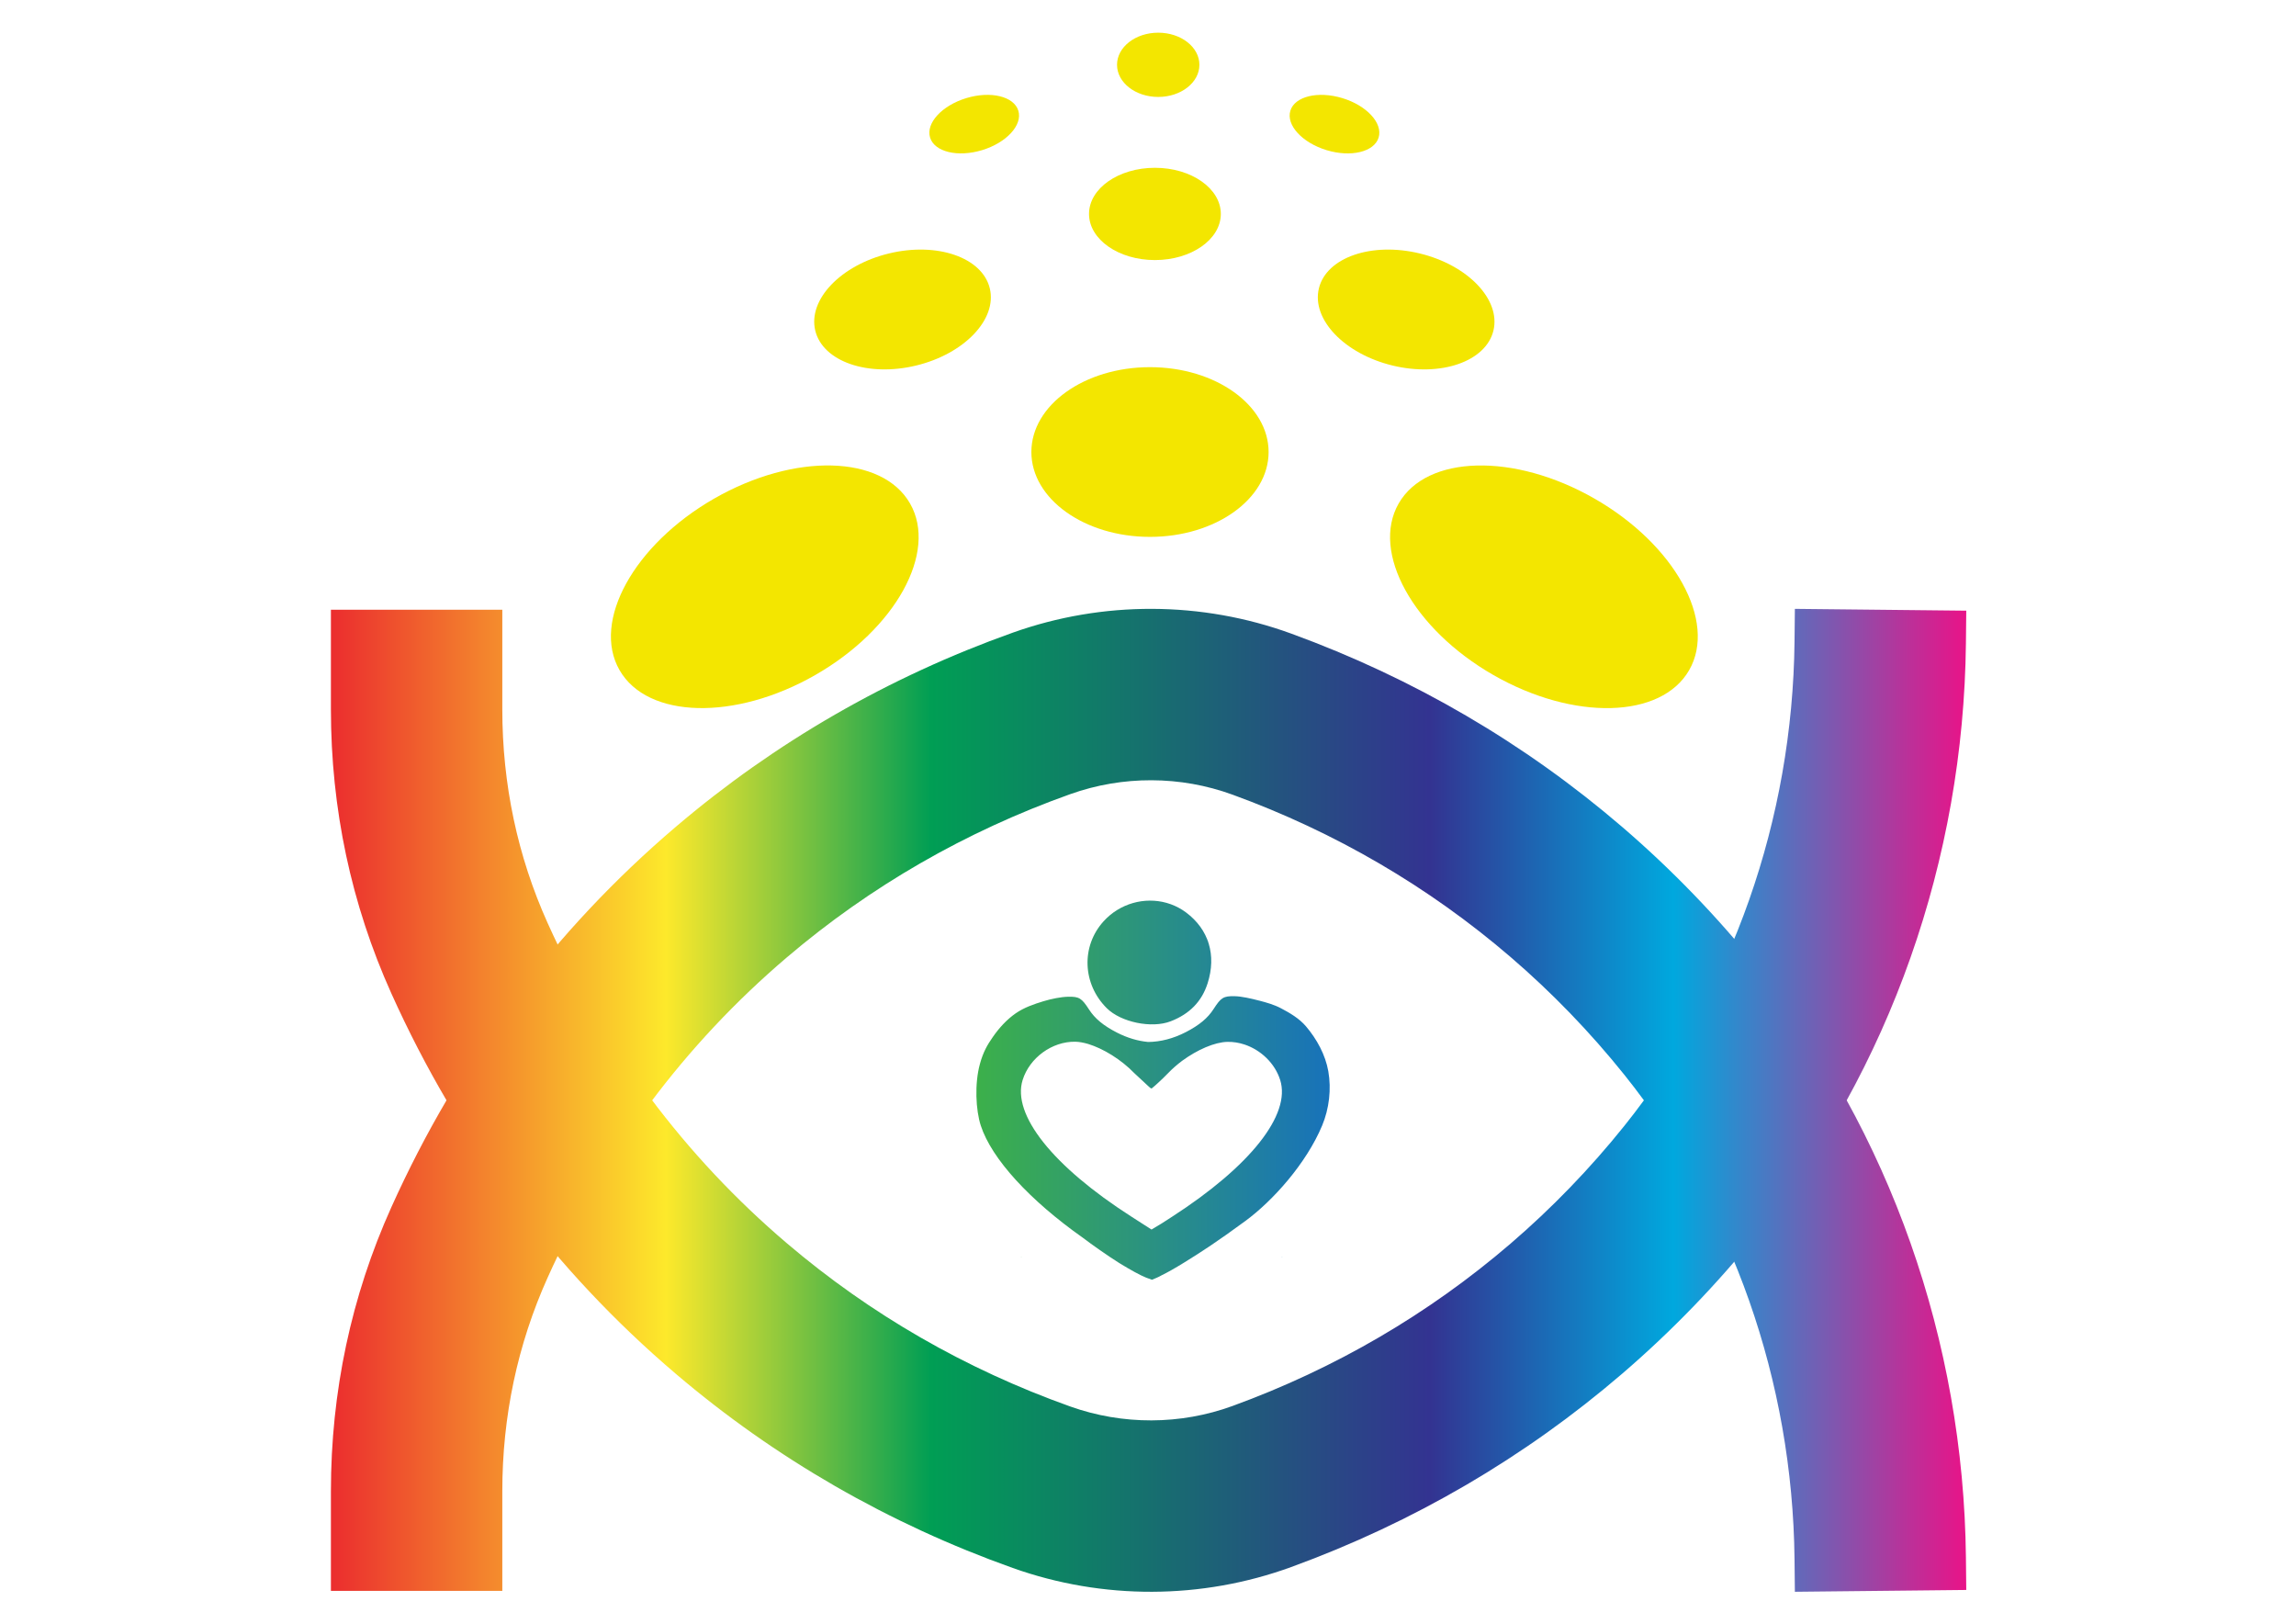 <?xml version="1.0" encoding="UTF-8" standalone="no"?>
<!-- Created with Inkscape (http://www.inkscape.org/) -->

<svg
   width="420.0mm"
   height="297.0mm"
   viewBox="0 0 420.0 297.0"
   version="1.1"
   id="SVGRoot"
   sodipodi:docname="Het Zonnepad zonder tekst_Hart midden_4.svg"
   inkscape:version="1.3 (0e150ed6c4, 2023-07-21)"
   xml:space="preserve"
   xmlns:inkscape="http://www.inkscape.org/namespaces/inkscape"
   xmlns:sodipodi="http://sodipodi.sourceforge.net/DTD/sodipodi-0.dtd"
   xmlns:xlink="http://www.w3.org/1999/xlink"
   xmlns="http://www.w3.org/2000/svg"
   xmlns:svg="http://www.w3.org/2000/svg"><sodipodi:namedview
     id="namedview293"
     pagecolor="#ffffff"
     bordercolor="#666666"
     borderopacity="1.0"
     inkscape:showpageshadow="2"
     inkscape:pageopacity="0.0"
     inkscape:pagecheckerboard="0"
     inkscape:deskcolor="#d1d1d1"
     inkscape:document-units="mm"
     showgrid="false"
     inkscape:zoom="0.35355339"
     inkscape:cx="161.22035"
     inkscape:cy="586.89863"
     inkscape:window-width="1920"
     inkscape:window-height="1017"
     inkscape:window-x="-8"
     inkscape:window-y="-8"
     inkscape:window-maximized="1"
     inkscape:current-layer="layer1"><inkscape:grid
       id="grid23"
       units="px"
       originx="0"
       originy="0"
       spacingx="0.265"
       spacingy="0.265"
       empcolor="#3f3fff"
       empopacity="0.251"
       color="#3f3fff"
       opacity="0.125"
       empspacing="5"
       dotted="false"
       gridanglex="30"
       gridanglez="30"
       visible="false" /></sodipodi:namedview><defs
     id="defs288"><linearGradient
       id="linearGradient31"
       inkscape:collect="always"><stop
         style="stop-color:#3cb04a;stop-opacity:1;"
         offset="0"
         id="stop31" /><stop
         style="stop-color:#1872ba;stop-opacity:1;"
         offset="1"
         id="stop32" /></linearGradient><linearGradient
       id="swatch27"
       inkscape:swatch="solid"><stop
         style="stop-color:#000000;stop-opacity:1;"
         offset="0"
         id="stop27" /></linearGradient><linearGradient
       id="swatch26"
       inkscape:swatch="solid"><stop
         style="stop-color:#eb322d;stop-opacity:1;"
         offset="0"
         id="stop26" /></linearGradient><linearGradient
       id="XMLID_00000160153789240114973580000016635780558227250856_"
       gradientUnits="userSpaceOnUse"
       x1="115.831"
       y1="166.08"
       x2="352.686"
       y2="166.08"><stop
         offset="0"
         style="stop-color:#EB2D2E"
         id="stop84" /><stop
         offset="0.205"
         style="stop-color:#FDE92B"
         id="stop86" /><stop
         offset="0.367"
         style="stop-color:#009E54"
         id="stop88" /><stop
         offset="0.672"
         style="stop-color:#333391"
         id="stop90" /><stop
         offset="0.821"
         style="stop-color:#00A8DE"
         id="stop92" /><stop
         offset="1"
         style="stop-color:#E91388"
         id="stop94" /></linearGradient><linearGradient
       id="XMLID_00000060012751516057934260000017699690619097626797_"
       gradientUnits="userSpaceOnUse"
       x1="115.831"
       y1="157.774"
       x2="352.686"
       y2="157.774"
       gradientTransform="matrix(1,0,0,-1,0,323.854)"><stop
         offset="0"
         style="stop-color:#EB2D2E"
         id="stop98" /><stop
         offset="0.205"
         style="stop-color:#FDE92B"
         id="stop100" /><stop
         offset="0.367"
         style="stop-color:#009E54"
         id="stop102" /><stop
         offset="0.672"
         style="stop-color:#333391"
         id="stop104" /><stop
         offset="0.821"
         style="stop-color:#00A8DE"
         id="stop106" /><stop
         offset="1"
         style="stop-color:#E91388"
         id="stop108" /></linearGradient><linearGradient
       inkscape:collect="always"
       xlink:href="#linearGradient31"
       id="linearGradient32"
       x1="178.605"
       y1="199.392"
       x2="243.234"
       y2="199.392"
       gradientUnits="userSpaceOnUse" /></defs><g
     inkscape:label="Laag 1"
     inkscape:groupmode="layer"
     id="layer1"><g
       id="Layer_3"
       transform="matrix(1.263,0,0,1.263,-85.762,-8.515)"><linearGradient
         id="linearGradient275"
         gradientUnits="userSpaceOnUse"
         x1="115.831"
         y1="166.08"
         x2="352.686"
         y2="166.08"><stop
           offset="0"
           style="stop-color:#EB2D2E"
           id="stop263" /><stop
           offset="0.205"
           style="stop-color:#FDE92B"
           id="stop265" /><stop
           offset="0.367"
           style="stop-color:#009E54"
           id="stop267" /><stop
           offset="0.672"
           style="stop-color:#333391"
           id="stop269" /><stop
           offset="0.821"
           style="stop-color:#00A8DE"
           id="stop271" /><stop
           offset="1"
           style="stop-color:#E91388"
           id="stop273" /></linearGradient><path
         id="XMLID_8_"
         style="fill:url(#XMLID_00000160153789240114973580000016635780558227250856_)"
         d="m 327.864,237.249 -0.05,-4.733 c -0.277,-25.742 -9.032,-50.651 -24.651,-70.136 -4.944,-6.168 -10.487,-11.905 -16.476,-17.05 -11.844,-10.177 -25.392,-18.088 -40.27,-23.513 -7.557,-2.756 -15.901,-2.783 -23.499,-0.076 -15.147,5.396 -28.954,13.345 -41.035,23.627 -14.82,12.613 -26.483,28.219 -34.664,46.384 -4.356,9.673 -6.564,20.087 -6.564,30.955 v 14.413 h -24.824 v -14.413 c 0,-14.405 2.945,-28.249 8.754,-41.148 9.702,-21.544 23.567,-40.081 41.21,-55.095 14.382,-12.241 30.799,-21.697 48.793,-28.107 13.032,-4.642 27.355,-4.593 40.333,0.138 17.695,6.453 33.825,15.875 47.944,28.006 7.149,6.142 13.767,12.989 19.668,20.352 19.077,23.798 29.767,54.126 30.104,85.396 l 0.05,4.735 z" /><linearGradient
         id="linearGradient290"
         gradientUnits="userSpaceOnUse"
         x1="115.831"
         y1="157.774"
         x2="352.686"
         y2="157.774"
         gradientTransform="matrix(1,0,0,-1,0,323.854)"><stop
           offset="0"
           style="stop-color:#EB2D2E"
           id="stop278" /><stop
           offset="0.205"
           style="stop-color:#FDE92B"
           id="stop280" /><stop
           offset="0.367"
           style="stop-color:#009E54"
           id="stop282" /><stop
           offset="0.672"
           style="stop-color:#333391"
           id="stop284" /><stop
           offset="0.821"
           style="stop-color:#00A8DE"
           id="stop286" /><stop
           offset="1"
           style="stop-color:#E91388"
           id="stop288" /></linearGradient><path
         id="XMLID_6_"
         style="fill:url(#XMLID_00000060012751516057934260000017699690619097626797_)"
         d="m 327.864,94.911 -0.05,4.733 c -0.277,25.742 -9.032,50.651 -24.651,70.136 -4.944,6.168 -10.487,11.905 -16.476,17.05 -11.844,10.177 -25.392,18.088 -40.27,23.513 -7.557,2.756 -15.901,2.783 -23.499,0.076 -15.147,-5.396 -28.954,-13.345 -41.035,-23.627 -14.82,-12.613 -26.483,-28.219 -34.664,-46.384 -4.356,-9.673 -6.564,-20.087 -6.564,-30.955 V 95.04 h -24.824 v 14.413 c 0,14.405 2.945,28.249 8.754,41.148 9.702,21.544 23.567,40.081 41.21,55.095 14.382,12.241 30.799,21.697 48.793,28.107 13.032,4.642 27.355,4.593 40.333,-0.138 17.695,-6.453 33.825,-15.875 47.944,-28.006 7.149,-6.142 13.767,-12.989 19.668,-20.352 19.077,-23.798 29.767,-54.126 30.104,-85.396 l 0.05,-4.735 z" /></g><ellipse
       id="XMLID_37_"
       class="st3"
       cx="210.363"
       cy="82.673"
       rx="21.698"
       ry="15.52"
       style="fill:#f3e600;stroke-width:1.263" /><ellipse
       id="XMLID_38_"
       class="st3"
       cx="211.267"
       cy="39.127"
       rx="12.054"
       ry="8.438"
       style="fill:#f3e600;stroke-width:1.263" /><ellipse
       id="XMLID_39_"
       class="st3"
       cx="211.869"
       cy="11.854"
       rx="7.534"
       ry="5.876"
       style="fill:#f3e600;stroke-width:1.263" /><ellipse
       id="XMLID_40_"
       transform="rotate(-60.176)"
       class="st3"
       cx="47.351"
       cy="298.396"
       rx="18.597"
       ry="30.631"
       style="fill:#f3e600;stroke-width:1.263" /><ellipse
       id="XMLID_41_"
       transform="rotate(-76.415)"
       class="st3"
       cx="5.397"
       cy="263.324"
       rx="10.547"
       ry="16.424"
       style="fill:#f3e600;stroke-width:1.263" /><ellipse
       id="XMLID_42_"
       transform="rotate(-73.113)"
       class="st3"
       cx="49.186"
       cy="240.183"
       rx="4.972"
       ry="8.438"
       style="fill:#f3e600;stroke-width:1.263" /><ellipse
       id="XMLID_46_"
       transform="rotate(-29.824)"
       class="st3"
       cx="67.996"
       cy="162.681"
       rx="30.631"
       ry="18.597"
       style="fill:#f3e600;stroke-width:1.263" /><ellipse
       id="XMLID_45_"
       transform="rotate(-13.585)"
       class="st3"
       cx="147.183"
       cy="93.801"
       rx="16.424"
       ry="10.547"
       style="fill:#f3e600;stroke-width:1.263" /><ellipse
       id="XMLID_44_"
       transform="rotate(-16.887)"
       class="st3"
       cx="163.929"
       cy="73.49"
       rx="8.438"
       ry="4.972"
       style="fill:#f3e600;stroke-width:1.263" /><path
       id="path1"
       style="fill-opacity:1;stroke-width:2.258;fill:url(#linearGradient32)"
       d="m 213.39,165.131 c -4.014,-1.123 -8.542,0.082 -11.531,3.391 -4.119,4.56 -3.855,11.457 0.606,15.878 2.596,2.573 8.197,3.727 11.655,2.402 3.484,-1.335 5.724,-3.635 6.786,-6.965 1.643,-5.155 0.206,-9.858 -3.961,-12.962 -0.86,-0.64 -1.79,-1.135 -2.759,-1.488 -0.262,-0.096 -0.528,-0.181 -0.796,-0.256 z m 7.59,7.014 c 0.002,0.014 0.006,0.028 0.01,0.042 0.014,0.006 0.031,0.014 0.045,0.02 0.01,0.004 0.015,0.007 0.023,0.012 0.01,-0.011 0.019,-0.023 0.029,-0.033 l -8.2e-4,-2.4e-4 c -0.035,-0.014 -0.07,-0.028 -0.106,-0.042 z m 9.363,10.868 c -1.48,-0.389 -3.243,-0.791 -4.518,-0.813 -2.02,-0.035 -2.484,0.25 -3.828,2.349 -1.058,1.652 -2.62,2.953 -5.066,4.217 -2.32,1.199 -4.653,1.786 -6.909,1.808 -1.884,-0.18 -3.81,-0.743 -5.728,-1.729 -2.45,-1.258 -4.015,-2.556 -5.077,-4.205 -1.349,-2.095 -1.814,-2.379 -3.834,-2.339 -1.275,0.025 -3.051,0.379 -4.515,0.824 -1.757,0.535 -3.541,1.153 -5.052,2.198 -1.641,1.136 -3.029,2.659 -4.171,4.296 -1.056,1.513 -1.794,2.788 -2.397,4.989 -0.992,3.622 -0.756,8.433 0.166,11.265 1.982,6.09 9.007,13.708 18.682,20.518 1.557,1.194 4.546,3.297 6.608,4.591 2.205,1.353 3.833,2.236 4.95,2.692 1.201,0.425 1.034,0.394 1.103,0.375 0.453,-0.19 1.192,-0.472 1.712,-0.79 1.057,-0.51 2.429,-1.283 4.165,-2.355 3.172,-1.957 6.074,-3.846 11.156,-7.576 5.082,-3.729 11.188,-10.575 14.068,-17.476 1.282,-3.073 1.701,-6.647 1.124,-9.926 -0.528,-3.003 -2.098,-5.867 -4.07,-8.193 -1.232,-1.454 -2.945,-2.465 -4.635,-3.347 -1.231,-0.643 -2.589,-1.023 -3.932,-1.376 z m -2.699,8.023 c 3.006,0.996 5.572,3.438 6.535,6.489 2.001,6.339 -5.467,15.78 -19.788,25.018 l -1.888,1.218 -1.86,1.117 -3.722,-2.388 c -14.346,-9.201 -21.838,-18.622 -19.853,-24.966 1.274,-4.071 5.398,-7.069 9.626,-6.996 0.714,0.012 1.513,0.163 2.35,0.405 2.784,0.852 6.046,2.851 8.461,5.35 1.195,1.114 1.72,1.611 2.661,2.474 0.162,0.148 0.424,0.382 0.528,0.3 0.578,-0.477 0.733,-0.621 1.086,-0.946 0.669,-0.615 1.232,-1.143 1.957,-1.898 0.76,-0.79 1.612,-1.519 2.499,-2.19 2.807,-2.053 5.97,-3.423 8.298,-3.469 1.057,-0.021 2.107,0.151 3.11,0.483 z m 6.993,38.799 c -0.075,0.022 -0.15,0.046 -0.225,0.069 -0.01,0.01 -0.018,0.018 -0.028,0.026 0.072,-0.023 0.144,-0.046 0.216,-0.07 0.012,-0.007 0.024,-0.016 0.036,-0.025 z m -47.72,0.068 -1.9e-4,6.8e-4 c -0.075,-0.022 -0.15,-0.046 -0.225,-0.068 0.012,0.01 0.024,0.018 0.036,0.025 0.072,0.023 0.144,0.046 0.216,0.069 -0.01,-0.007 -0.019,-0.018 -0.028,-0.026 z"
       sodipodi:nodetypes="ccssssccccsccccscascsccssaaassscccsccaaaaaccccscscscscasccccccccccccccccc" /></g></svg>
